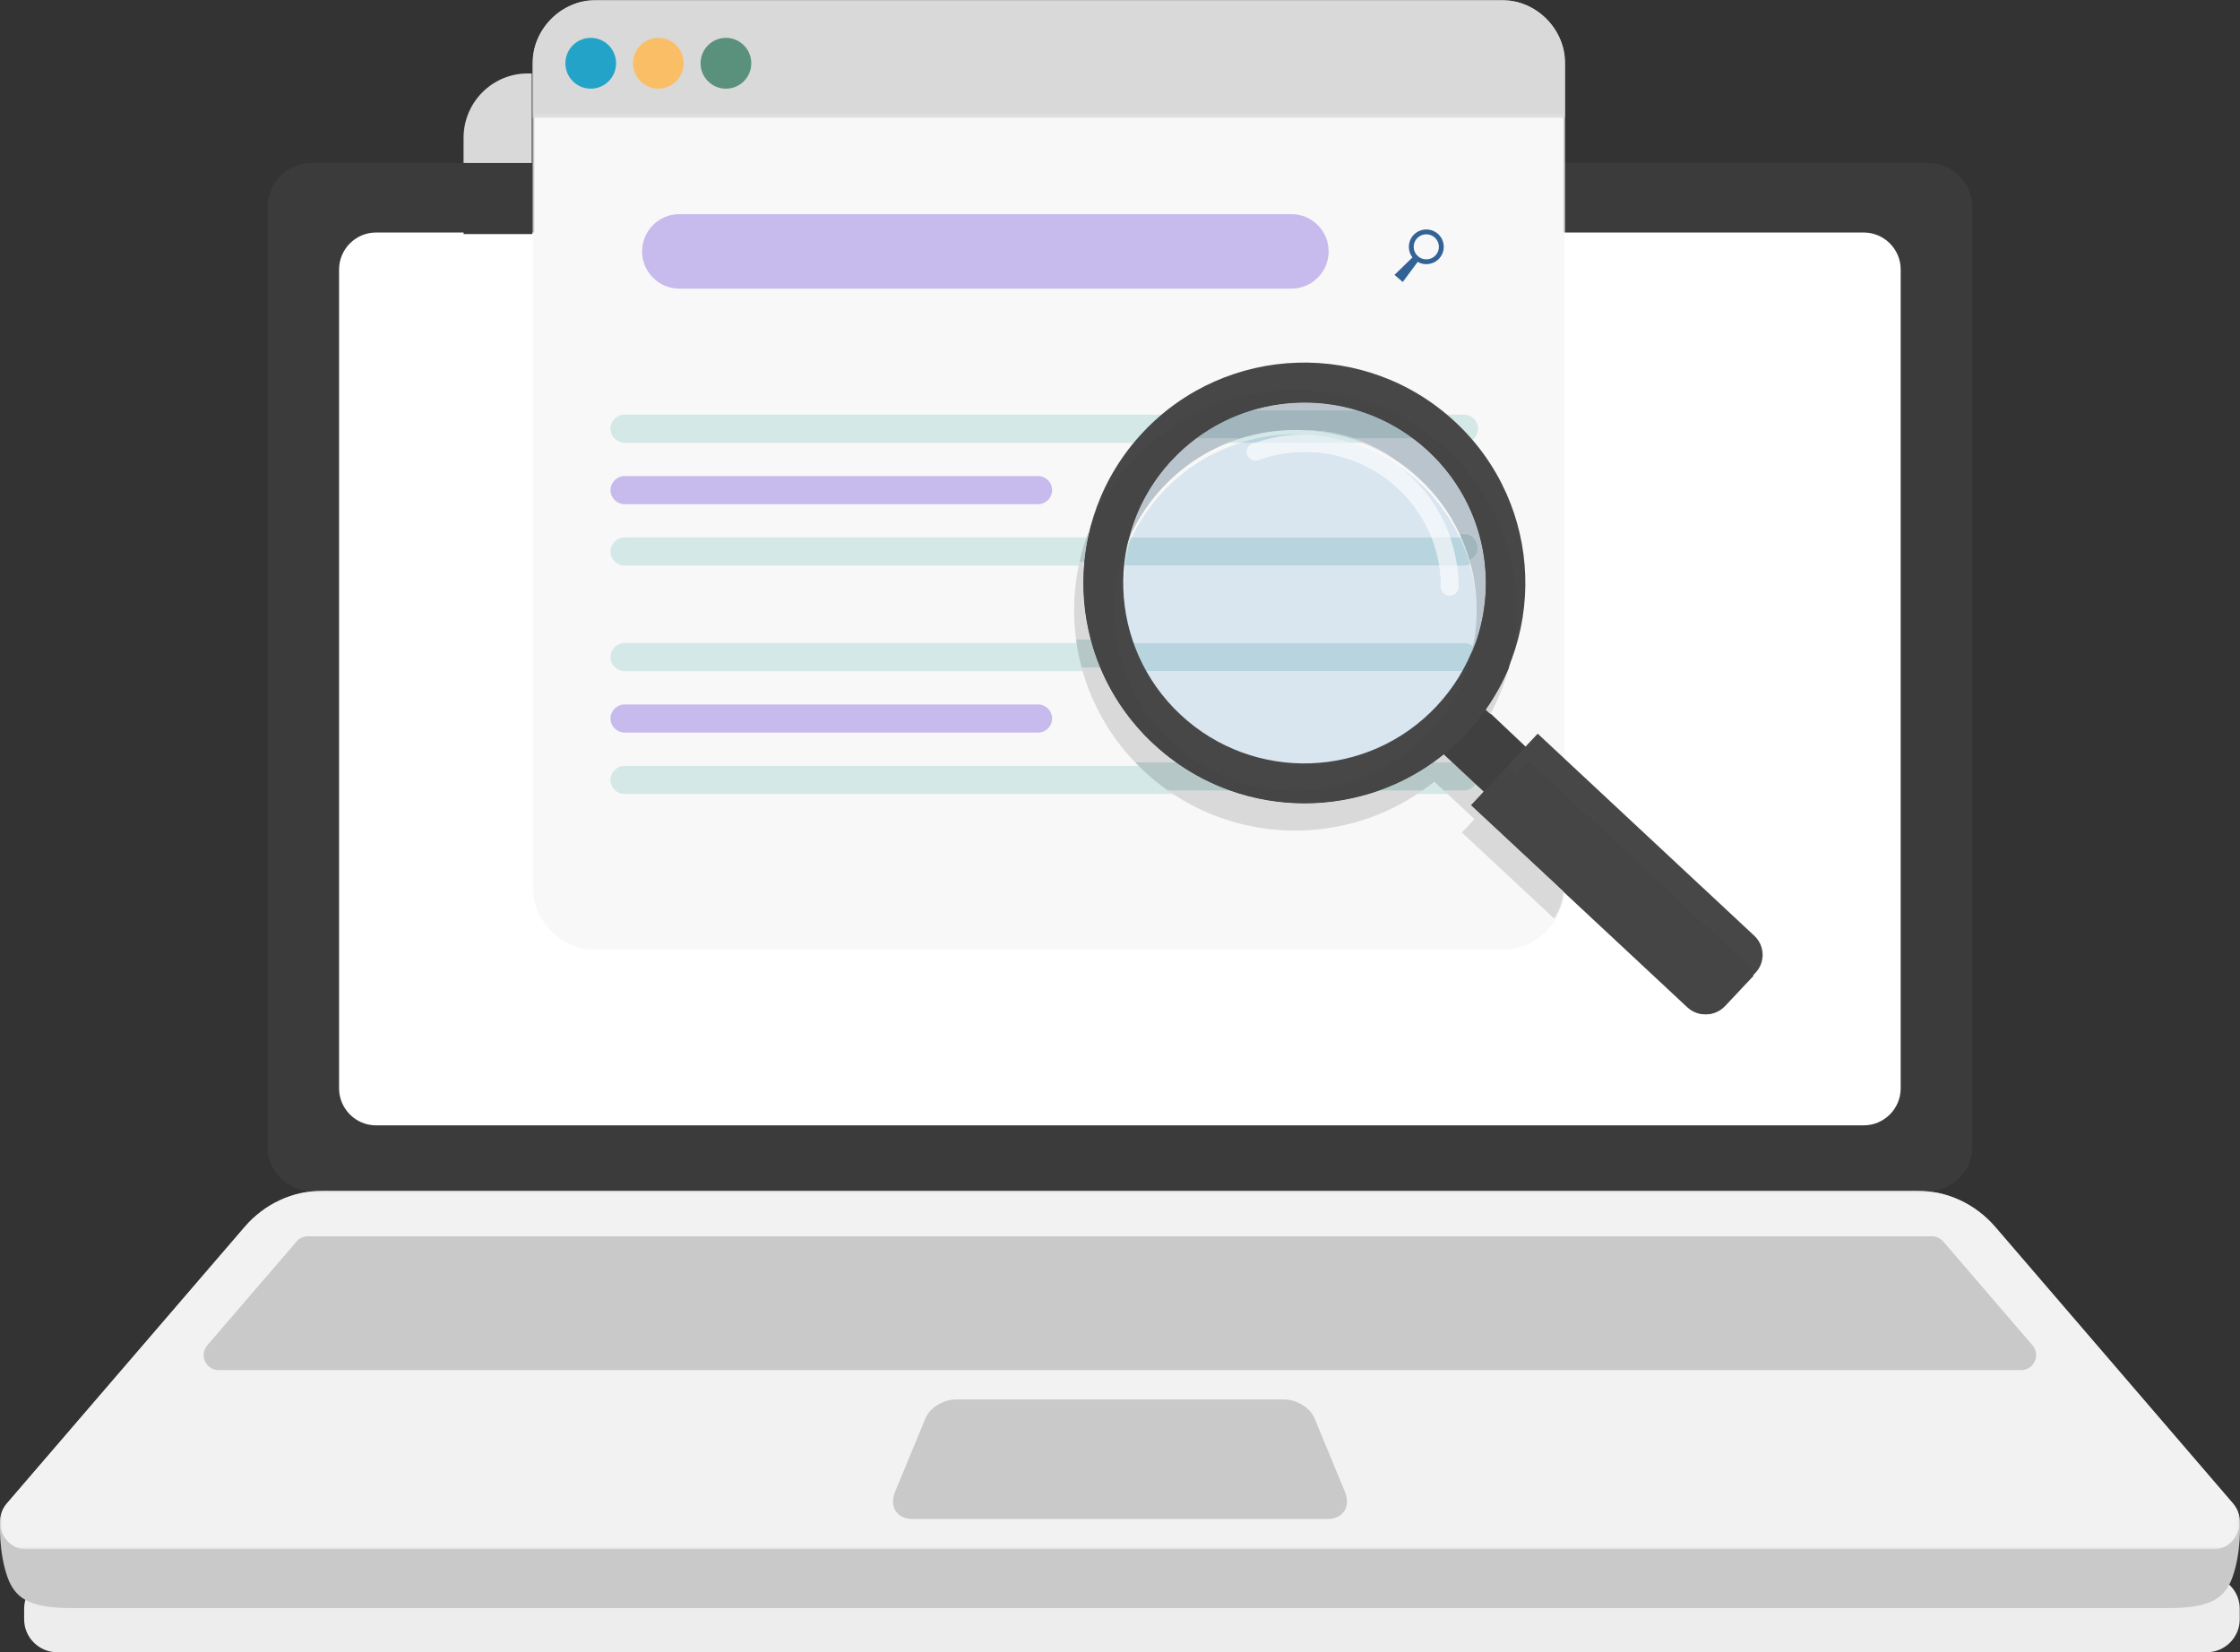 <?xml version="1.0" encoding="UTF-8"?> <svg xmlns="http://www.w3.org/2000/svg" xmlns:xlink="http://www.w3.org/1999/xlink" width="488px" height="360px" viewBox="0 0 488 360" version="1.1"><rect x="0" y="0" width="488" height="360" fill="#333333" stroke="none"/><title>3EC36489-80E2-41C9-A4A1-B921E5771FCE@2x</title><defs><polygon id="path-1" points="0 0 487.942 0 487.942 78.128 0 78.128"></polygon><path d="M267.391,0 L267.391,114.651 L308.826,153.477 C311.12,155.627 311.241,159.236 309.089,161.533 L309.089,161.533 L308.444,162.225 C308.895,164.039 308.448,166.039 307.078,167.504 L307.078,167.504 L300.287,174.77 C299.166,175.968 297.648,176.575 296.131,176.575 L296.131,176.575 C294.737,176.575 293.338,176.064 292.241,175.036 L292.241,175.036 L265.227,149.72 C262.741,153.651 258.362,156.259 253.366,156.259 L253.366,156.259 L252.492,156.259 L252.492,158.202 C252.492,165.963 246.223,172.245 238.47,172.245 L238.47,172.245 L41.207,172.245 C33.454,172.245 27.185,165.963 27.185,158.202 L27.185,158.202 L27.185,0 L8.067,0 C3.631,0 0,3.636 0,8.075 L0,8.075 L0,186.925 C0,191.364 3.631,195 8.067,195 L8.067,195 L332.933,195 C337.372,195 341,191.364 341,186.925 L341,186.925 L341,8.075 C341,3.636 337.372,0 332.933,0 L332.933,0 L267.391,0 Z" id="path-3"></path><path d="M0,0 L0,157.058 C0,164.763 6.261,171 14.003,171 L14.003,171 L210.997,171 C218.739,171 225,164.763 225,157.058 L225,157.058 L225,155.13 L28.879,155.13 C21.136,155.13 14.876,148.893 14.876,141.188 L14.876,141.188 L14.876,0 L0,0 Z" id="path-5"></path><polygon id="path-7" points="0 0 225 0 225 207 0 207"></polygon><polygon id="path-9" points="0 0 225 0 225 25.714 0 25.714"></polygon><path d="M0,10.001 C0,15.524 4.479,20 10.001,20 L10.001,20 C15.521,20 20,15.524 20,10.001 L20,10.001 C20,4.476 15.521,0 10.001,0 L10.001,0 C4.479,0 0,4.476 0,10.001" id="path-11"></path><path d="M0,5.773 L26.774,30.498 C27.861,31.501 29.247,32 30.629,32 L30.629,32 C32.133,32 33.637,31.408 34.747,30.237 L34.747,30.237 L41.479,23.141 C42.837,21.71 43.279,19.757 42.832,17.985 L42.832,17.985 L36.746,24.406 C35.632,25.577 34.128,26.167 32.622,26.167 L32.622,26.167 C31.243,26.167 29.857,25.67 28.767,24.664 L28.767,24.664 L2.055,0 C1.817,2.106 1.092,4.069 0,5.773" id="path-13"></path></defs><g id="About-Us" stroke="none" stroke-width="1" fill="none" fill-rule="evenodd"><g id="About-Us---Assets" transform="translate(-818, -632)"><g id="laptop-search-copy" transform="translate(818, 632)"><g id="Group-18" transform="translate(0, 16)"><path d="M480.774,327.334 L12.428,327.334 C8.486,327.334 5.259,330.564 5.259,334.512 L5.259,336.824 C5.259,340.772 8.486,344 12.428,344 L480.774,344 C484.716,344 487.943,340.772 487.943,336.824 L487.943,334.512 C487.943,330.564 484.716,327.334 480.774,327.334" id="Fill-1" fill="#EDEDED"></path><path d="M58.262,233.843 L58.262,29.144 C58.262,23.823 62.569,19.511 67.883,19.511 L420.063,19.511 C425.377,19.511 429.684,23.823 429.684,29.144 L429.684,233.843 C429.684,239.164 425.377,243.477 420.063,243.477 L67.883,243.477 C62.569,243.477 58.262,239.164 58.262,233.843" id="Fill-3" fill="#3B3B3B"></path><path d="M406.031,229.199 L81.914,229.199 C77.489,229.199 73.869,225.572 73.869,221.141 L73.869,42.718 C73.869,38.287 77.489,34.662 81.914,34.662 L406.031,34.662 C410.457,34.662 414.079,38.287 414.079,42.718 L414.079,221.141 C414.079,225.572 410.457,229.199 406.031,229.199" id="Fill-5" fill="#FFFFFF"></path><path d="M487.968,315.635 L487.968,315.543 C487.968,314.198 487.499,312.791 486.501,311.605 L434.657,251.32 C430.381,246.353 424.233,243.476 417.803,243.476 L244.077,243.476 L243.921,243.476 L70.196,243.476 C63.768,243.476 57.618,246.353 53.342,251.32 L1.5,311.605 C0.5,312.791 0.033,314.198 0.033,315.543 L0.033,315.635 C0.033,315.635 -0.374,322.104 1.687,327.793 C3.558,332.855 7.337,334.385 16.013,334.385 L243.921,334.385 L243.985,334.385 L244.016,334.385 L244.077,334.385 L471.988,334.385 C480.664,334.385 484.44,332.855 486.314,327.793 C488.373,322.104 487.968,315.635 487.968,315.635" id="Fill-7" fill="#C9C9C9"></path><g id="Group-11" transform="translate(0, 243.466)"><mask id="mask-2" fill="white"><use xlink:href="#path-1"></use></mask><g id="Clip-10"></g><path d="M482.162,78.128 L5.775,78.128 C2.373,78.128 0.03,75.253 -0.001,72.16 L-0.001,72.065 C-0.001,70.722 0.468,69.316 1.468,68.127 L53.31,7.845 C57.586,2.875 63.734,0 70.164,0 L417.771,0 C424.232,0 430.351,2.875 434.658,7.845 L486.469,68.127 C489.777,72.003 487.156,78.128 482.162,78.128" id="Fill-9" fill="#F2F2F2" mask="url(#mask-2)"></path></g><path d="M64.608,254.511 L45.164,277.117 C43.34,279.24 44.846,282.53 47.644,282.53 L440.308,282.53 C443.106,282.53 444.613,279.243 442.786,277.117 L423.357,254.511 C422.736,253.79 421.829,253.372 420.879,253.372 L67.086,253.372 C66.133,253.372 65.228,253.787 64.608,254.511" id="Fill-12" fill="#C9C9C9"></path><path d="M289.212,314.962 L198.788,314.962 C195.343,314.962 193.683,312.227 195.009,309.015 L201.634,292.998 C202.579,290.712 205.524,288.932 208.248,288.932 L279.752,288.932 C282.476,288.932 285.421,290.712 286.366,292.998 L292.991,309.015 C294.317,312.227 292.656,314.962 289.212,314.962" id="Fill-14" fill="#C9C9C9"></path><path d="M115.85,0 L114.981,0 C107.245,0 100.989,6.296 100.989,14.038 L100.989,19.511 L115.85,19.511 L115.85,0 Z" id="Fill-16" fill="#D9D9D9"></path></g><polygon id="Fill-19" fill="#3B3B3B" points="116 36 101 36 101 42.08 101 51 116 51"></polygon><g id="Group-22" transform="translate(74, 51)"><mask id="mask-4" fill="white"><use xlink:href="#path-3"></use></mask><g id="Clip-21"></g><path d="M267.391,0 L267.391,114.651 L308.826,153.477 C311.12,155.627 311.241,159.236 309.089,161.533 L309.089,161.533 L308.444,162.225 C308.895,164.039 308.448,166.039 307.078,167.504 L307.078,167.504 L300.287,174.77 C299.166,175.968 297.648,176.575 296.131,176.575 L296.131,176.575 C294.737,176.575 293.338,176.064 292.241,175.036 L292.241,175.036 L265.227,149.72 C262.741,153.651 258.362,156.259 253.366,156.259 L253.366,156.259 L252.492,156.259 L252.492,158.202 C252.492,165.963 246.223,172.245 238.47,172.245 L238.47,172.245 L41.207,172.245 C33.454,172.245 27.185,165.963 27.185,158.202 L27.185,158.202 L27.185,0 L8.067,0 C3.631,0 0,3.636 0,8.075 L0,8.075 L0,186.925 C0,191.364 3.631,195 8.067,195 L8.067,195 L332.933,195 C337.372,195 341,191.364 341,186.925 L341,186.925 L341,8.075 C341,3.636 337.372,0 332.933,0 L332.933,0 L267.391,0 Z" id="Fill-20" mask="url(#mask-4)"></path></g><g id="Group-25" transform="translate(101, 51)"><mask id="mask-6" fill="white"><use xlink:href="#path-5"></use></mask><g id="Clip-24"></g><path d="M0,0 L0,157.058 C0,164.763 6.261,171 14.003,171 L14.003,171 L210.997,171 C218.739,171 225,164.763 225,157.058 L225,157.058 L225,155.13 L28.879,155.13 C21.136,155.13 14.876,148.893 14.876,141.188 L14.876,141.188 L14.876,0 L0,0 Z" id="Fill-23" mask="url(#mask-6)"></path></g><g id="Group-40" transform="translate(116, 0)"><g id="Group-28"><mask id="mask-8" fill="white"><use xlink:href="#path-7"></use></mask><g id="Clip-27"></g><path d="M225,14.072 L225,192.956 C225,200.72 218.737,207 210.994,207 L14.005,207 C6.265,207 0,200.72 0,192.956 L0,14.072 C0,6.311 6.265,-0 14.005,-0 L210.994,-0 C218.737,-0 225,6.311 225,14.072" id="Fill-26" fill="#F8F8F8" mask="url(#mask-8)"></path></g><g id="Group-31" transform="translate(0, 0)"><mask id="mask-10" fill="white"><use xlink:href="#path-9"></use></mask><g id="Clip-30"></g><path d="M225,14.072 L225,25.714 L0,25.714 L0,14.072 C0,6.31 6.265,-0 14.005,-0 L210.994,-0 C218.737,-0 225,6.31 225,14.072" id="Fill-29" fill="#D9D9D9" mask="url(#mask-10)"></path></g><path d="M18.219,13.785 C18.219,16.843 15.745,19.323 12.696,19.323 C9.646,19.323 7.173,16.843 7.173,13.785 C7.173,10.727 9.646,8.247 12.696,8.247 C15.745,8.247 18.219,10.727 18.219,13.785" id="Fill-32" fill="#24A3C9"></path><path d="M32.946,13.785 C32.946,16.843 30.473,19.323 27.423,19.323 C24.373,19.323 21.9,16.843 21.9,13.785 C21.9,10.727 24.373,8.247 27.423,8.247 C30.473,8.247 32.946,10.727 32.946,13.785" id="Fill-34" fill="#FABF66"></path><path d="M47.672,13.785 C47.672,16.843 45.199,19.323 42.149,19.323 C39.1,19.323 36.626,16.843 36.626,13.785 C36.626,10.727 39.1,8.247 42.149,8.247 C45.199,8.247 47.672,10.727 47.672,13.785" id="Fill-36" fill="#59917D"></path><path d="M165.365,46.662 L31.978,46.662 C27.527,46.662 23.884,50.314 23.884,54.777 C23.884,59.241 27.527,62.891 31.978,62.891 L165.365,62.891 C169.816,62.891 173.458,59.241 173.458,54.777 C173.458,50.314 169.816,46.662 165.365,46.662" id="Fill-38" fill="#C7BAED"></path></g><g id="Group-43" transform="translate(298, 44)"><mask id="mask-12" fill="white"><use xlink:href="#path-11"></use></mask><g id="Clip-42"></g><path d="M0,10.001 C0,15.524 4.479,20 10.001,20 L10.001,20 C15.521,20 20,15.524 20,10.001 L20,10.001 C20,4.476 15.521,0 10.001,0 L10.001,0 C4.479,0 0,4.476 0,10.001" id="Fill-41" mask="url(#mask-12)"></path></g><g id="Group-76" transform="translate(133, 50)"><path d="M180.601,6.263 C181.978,4.69 181.811,2.295 180.229,0.926 C178.646,-0.441 176.236,-0.275 174.859,1.298 C173.65,2.679 173.631,4.69 174.713,6.088 L170.802,9.89 L172.599,11.444 L175.848,7.069 C177.39,7.941 179.392,7.644 180.601,6.263 M175.927,5.839 C174.785,4.851 174.663,3.124 175.657,1.987 C176.651,0.852 178.391,0.731 179.533,1.722 C180.674,2.71 180.796,4.437 179.802,5.571 C178.808,6.709 177.071,6.827 175.927,5.839" id="Fill-44" fill="#336396"></path><path d="M185.916,46.474 L3.085,46.474 C1.388,46.474 0.001,45.095 0.001,43.409 C0.001,41.72 1.388,40.341 3.085,40.341 L185.916,40.341 C187.613,40.341 189,41.72 189,43.409 C189,45.095 187.613,46.474 185.916,46.474" id="Fill-46" fill="#D4E8E8"></path><path d="M185.916,73.237 L3.085,73.237 C1.388,73.237 0.001,71.859 0.001,70.172 C0.001,68.485 1.388,67.104 3.085,67.104 L185.916,67.104 C187.613,67.104 189,68.485 189,70.172 C189,71.859 187.613,73.237 185.916,73.237" id="Fill-48" fill="#D4E8E8"></path><path d="M93.128,53.723 L3.084,53.723 C1.39,53.723 2.84217094e-14,55.101 2.84217094e-14,56.791 C2.84217094e-14,58.477 1.39,59.856 3.084,59.856 L93.128,59.856 C94.825,59.856 96.212,58.477 96.212,56.791 C96.212,55.101 94.825,53.723 93.128,53.723" id="Fill-50" fill="#C7BAED"></path><path d="M185.916,96.237 L3.085,96.237 C1.388,96.237 0.001,94.856 0.001,93.172 C0.001,91.485 1.388,90.104 3.085,90.104 L185.916,90.104 C187.613,90.104 189,91.485 189,93.172 C189,94.856 187.613,96.237 185.916,96.237" id="Fill-52" fill="#D4E8E8"></path><path d="M185.916,123 L3.085,123 C1.388,123 0.001,121.621 0.001,119.934 C0.001,118.248 1.388,116.866 3.085,116.866 L185.916,116.866 C187.613,116.866 189,118.248 189,119.934 C189,121.621 187.613,123 185.916,123" id="Fill-54" fill="#D4E8E8"></path><path d="M93.128,103.486 L3.084,103.486 C1.39,103.486 2.84217094e-14,104.864 2.84217094e-14,106.551 C2.84217094e-14,108.238 1.39,109.619 3.084,109.619 L93.128,109.619 C94.825,109.619 96.212,108.238 96.212,106.551 C96.212,104.864 94.825,103.486 93.128,103.486" id="Fill-56" fill="#C7BAED"></path><path d="M187.221,72.948 C186.823,73.132 186.382,73.237 185.915,73.237 L184.399,73.237 C184.494,73.902 184.568,74.573 184.623,75.25 C184.692,76.122 184.728,76.989 184.73,77.852 C184.733,78.806 184.022,79.595 183.098,79.726 C183.014,79.737 182.931,79.744 182.845,79.744 C182.842,79.744 182.838,79.744 182.835,79.744 L182.828,79.744 C181.782,79.744 180.933,78.901 180.931,77.861 C180.929,77.098 180.898,76.326 180.836,75.549 C180.774,74.769 180.681,73.997 180.559,73.237 L112.108,73.237 C111.435,78.894 111.998,84.658 113.788,90.104 L185.915,90.104 C186.768,90.104 187.543,90.453 188.1,91.012 C189.218,85.013 188.92,78.816 187.221,72.948 M170.966,51.043 C176.424,54.997 180.664,60.567 182.921,67.103 L185.007,67.103 C182.94,62.744 180.023,58.691 176.264,55.196 C174.591,53.64 172.818,52.256 170.966,51.043 M140.426,46.473 L137.218,46.473 C131.021,48.444 125.226,51.97 120.464,57.028 C117.578,60.095 115.28,63.5 113.571,67.103 L178.874,67.103 C174.498,56.073 163.655,48.447 151.33,48.447 C150.544,48.447 149.752,48.478 148.956,48.542 C146.292,48.748 143.667,49.314 141.177,50.216 C140.962,50.292 140.745,50.328 140.531,50.328 C139.754,50.328 139.022,49.854 138.741,49.086 C138.383,48.106 138.891,47.025 139.878,46.668 C140.059,46.601 140.242,46.537 140.426,46.473" id="Fill-58" fill="#D9E6F0"></path><path d="M149.291,44.604 C145.21,44.604 141.132,45.23 137.218,46.473 L140.426,46.473 C143.072,45.571 145.837,44.995 148.657,44.777 C149.555,44.706 150.447,44.67 151.333,44.67 C151.431,44.67 151.529,44.673 151.626,44.673 C150.849,44.628 150.07,44.604 149.291,44.604" id="Fill-60" fill="#B8D4DE"></path><path d="M178.875,67.104 L113.569,67.104 C113.376,67.512 113.193,67.917 113.014,68.329 C112.606,69.95 112.306,71.589 112.108,73.238 L180.56,73.238 C180.217,71.101 179.647,69.052 178.875,67.104 M185.007,67.104 L182.922,67.104 C183.601,69.066 184.099,71.118 184.4,73.238 L185.916,73.238 C186.38,73.238 186.824,73.134 187.222,72.949 C186.645,70.956 185.906,69 185.007,67.104" id="Fill-62" fill="#B8D4DE"></path><path d="M186.216,96.223 C186.116,96.232 186.016,96.237 185.916,96.237 L116.406,96.237 C118.401,99.987 121.049,103.479 124.341,106.54 C130.767,112.515 138.668,115.943 146.786,116.867 L155.817,116.867 C164.793,115.846 173.467,111.771 180.126,104.697 C182.584,102.089 184.612,99.236 186.216,96.223" id="Fill-64" fill="#D9E6F0"></path><path d="M185.916,90.104 L113.789,90.104 C114.48,92.203 115.352,94.257 116.406,96.237 L185.916,96.237 C186.018,96.237 186.118,96.233 186.216,96.223 C186.712,95.292 187.167,94.347 187.582,93.387 C187.78,92.601 187.954,91.807 188.101,91.011 C187.541,90.452 186.767,90.104 185.916,90.104" id="Fill-66" fill="#B8D4DE"></path><path d="M155.817,116.867 L146.786,116.867 C148.288,117.038 149.794,117.123 151.301,117.123 C152.809,117.123 154.318,117.038 155.817,116.867" id="Fill-68" fill="#B8D4DE"></path><path d="M184.4,73.237 L180.56,73.237 C180.682,73.998 180.775,74.77 180.837,75.55 C180.899,76.327 180.929,77.097 180.932,77.862 C180.934,78.902 181.783,79.745 182.829,79.745 L182.834,79.745 C182.839,79.745 182.841,79.745 182.846,79.745 C182.932,79.745 183.015,79.738 183.098,79.726 C184.021,79.596 184.731,78.807 184.731,77.852 C184.726,76.99 184.693,76.123 184.624,75.251 C184.569,74.574 184.493,73.901 184.4,73.237 M161.356,46.474 L140.424,46.474 C140.243,46.538 140.06,46.602 139.876,46.666 C138.892,47.024 138.384,48.106 138.742,49.087 C139.023,49.855 139.752,50.329 140.532,50.329 C140.744,50.329 140.963,50.291 141.175,50.215 C143.668,49.315 146.29,48.748 148.957,48.54 C149.753,48.478 150.545,48.447 151.329,48.447 C163.656,48.447 174.499,56.073 178.875,67.104 L182.922,67.104 C180.665,60.565 176.425,54.998 170.966,51.044 C167.937,49.061 164.705,47.54 161.356,46.474" id="Fill-70" fill="#F0F5FA"></path><path d="M151.333,44.671 C150.447,44.671 149.555,44.707 148.657,44.778 C145.837,44.996 143.072,45.571 140.424,46.474 L161.356,46.474 C158.186,45.465 154.916,44.865 151.627,44.674 C151.529,44.671 151.431,44.671 151.333,44.671" id="Fill-72" fill="#E3EDF2"></path><path d="M182.922,67.104 L178.875,67.104 C179.647,69.052 180.217,71.101 180.56,73.238 L184.4,73.238 C184.1,71.118 183.599,69.066 182.922,67.104" id="Fill-74" fill="#E3EDF2"></path></g><polygon id="Fill-77" fill="#404040" points="334 164.225 324.938 174 312 161.778 321.062 152"></polygon><g id="Group-82" transform="translate(236, 79)" fill="#474747"><path d="M12.987,15.206 C-5.175,34.567 -4.167,64.955 15.252,83.065 C34.67,101.188 65.135,100.184 83.309,80.821 C101.485,61.457 100.478,31.071 81.058,12.962 C61.639,-5.162 31.164,-4.157 12.987,15.206 M75.107,19.305 C91.014,34.137 91.835,59.026 76.948,74.886 C62.06,90.747 37.111,91.566 21.204,76.734 C5.297,61.89 4.464,37.003 19.351,21.14 C34.238,5.28 59.2,4.46 75.107,19.305" id="Fill-78"></path><path d="M146.459,132.942 L139.65,140.197 C137.495,142.493 133.882,142.612 131.579,140.465 L84.383,96.424 L98.996,80.856 L146.192,124.894 C148.493,127.043 148.615,130.646 146.459,132.942" id="Fill-80"></path></g><g id="Group-85" transform="translate(339, 194)"><mask id="mask-14" fill="white"><use xlink:href="#path-13"></use></mask><g id="Clip-84"></g><path d="M0,5.773 L26.774,30.498 C27.861,31.501 29.247,32 30.629,32 L30.629,32 C32.133,32 33.637,31.408 34.747,30.237 L34.747,30.237 L41.479,23.141 C42.837,21.71 43.279,19.757 42.832,17.985 L42.832,17.985 L36.746,24.406 C35.632,25.577 34.128,26.167 32.622,26.167 L32.622,26.167 C31.243,26.167 29.857,25.67 28.767,24.664 L28.767,24.664 L2.055,0 C1.817,2.106 1.092,4.069 0,5.773" id="Fill-83" mask="url(#mask-14)"></path></g><g id="Group-112" transform="translate(234, 85)"><path d="M75.883,87.246 L66.465,87.246 C61.228,89.105 55.728,90.04 50.222,90.04 C44.734,90.04 39.238,89.112 33.995,87.246 L20.449,87.246 C28.749,93.081 38.451,95.975 48.131,95.975 C57.878,95.975 67.604,93.046 75.883,87.246 L75.883,87.246 Z M87.447,85.824 C86.898,86.676 85.935,87.246 84.848,87.246 L80.556,87.246 L87.235,93.468 L84.481,96.398 L104.604,115.15 C105.713,113.406 106.445,111.402 106.688,109.249 L86.5,90.437 L89.254,87.507 L87.447,85.824 Z M80.532,79.378 C79.788,79.977 79.032,80.551 78.262,81.1 L82.38,81.1 L80.532,79.378 Z M94.659,60.702 C93.338,63.819 91.669,66.829 89.652,69.676 L90.675,70.628 C92.389,67.444 93.718,64.111 94.659,60.702 L94.659,60.702 Z M5.685,60.426 L1.637,60.426 C3.661,67.973 7.555,75.11 13.296,81.1 L22.209,81.1 C20.504,79.884 18.861,78.545 17.29,77.08 C12.106,72.254 8.234,66.556 5.685,60.426 L5.685,60.426 Z M2.247,37.379 L1.186,37.379 C-0.073,42.934 -0.328,48.663 0.413,54.28 L3.608,54.28 C2.154,48.765 1.696,43.036 2.247,37.379 L2.247,37.379 Z M3.639,29.666 C3.422,30.186 3.217,30.708 3.022,31.233 L3.248,31.233 C3.37,30.708 3.499,30.188 3.639,29.666 L3.639,29.666 Z" id="Fill-86" fill="#D9D9D9"></path><path d="M3.249,31.233 L3.023,31.233 C2.269,33.246 1.657,35.302 1.187,37.379 L2.246,37.379 C2.446,35.316 2.782,33.26 3.249,31.233" id="Fill-88" fill="#B5C7C7"></path><path d="M3.609,54.281 L0.414,54.281 C0.686,56.348 1.093,58.402 1.637,60.427 L5.686,60.427 C4.851,58.421 4.16,56.365 3.609,54.281" id="Fill-90" fill="#B5C7C7"></path><path d="M22.208,81.1 L13.297,81.1 C13.932,81.762 14.59,82.41 15.269,83.044 C16.922,84.583 18.65,85.983 20.448,87.246 L33.994,87.246 C29.869,85.779 25.896,83.73 22.208,81.1 L22.208,81.1 Z M82.379,81.1 L78.261,81.1 C74.58,83.726 70.608,85.774 66.464,87.246 L75.882,87.246 C76.762,86.629 77.625,85.981 78.469,85.302 L80.555,87.246 L84.847,87.246 C85.936,87.246 86.897,86.677 87.448,85.822 L82.379,81.1 Z" id="Fill-92" fill="#B5C7C7"></path><path d="M36.132,10.559 L26.557,10.559 C24.733,11.922 23.004,13.46 21.392,15.174 C16.955,19.894 13.912,25.414 12.25,31.232 L12.475,31.232 C14.187,27.622 16.483,24.208 19.373,21.136 C24.136,16.067 29.933,12.534 36.132,10.559 M73.888,10.559 L61.089,10.559 C64.255,11.647 67.219,13.199 69.892,15.139 C71.745,16.352 73.519,17.741 75.192,19.301 C78.953,22.8 81.871,26.862 83.938,31.232 L84.847,31.232 C86.544,31.232 87.934,32.617 87.934,34.304 C87.934,35.532 87.202,36.595 86.153,37.089 C87.853,42.97 88.151,49.18 87.033,55.189 C87.14,55.296 87.238,55.41 87.326,55.531 C92.591,41.168 89.134,24.436 77.214,13.339 C76.144,12.34 75.033,11.416 73.888,10.559 M50.231,2.723 C46.354,2.723 42.482,3.288 38.748,4.413 L61.707,4.413 C57.968,3.285 54.098,2.723 50.231,2.723" id="Fill-94" fill="#BAC4CC"></path><path d="M61.707,4.413 L38.748,4.413 C34.43,5.714 30.296,7.766 26.557,10.56 L36.133,10.56 C40.048,9.311 44.127,8.687 48.209,8.684 C48.989,8.684 49.766,8.708 50.546,8.753 C54.213,8.786 57.764,9.418 61.087,10.56 L73.886,10.56 C70.136,7.758 66.009,5.71 61.707,4.413" id="Fill-96" fill="#A1B5BD"></path><path d="M12.475,31.233 L12.249,31.233 C12.132,31.639 12.022,32.049 11.92,32.46 C12.099,32.047 12.282,31.641 12.475,31.233 M84.847,31.233 L83.939,31.233 C84.838,33.132 85.575,35.093 86.152,37.089 C87.203,36.596 87.933,35.532 87.933,34.305 C87.933,32.617 86.545,31.233 84.847,31.233" id="Fill-98" fill="#A1B5BD"></path><path d="M87.034,55.19 C86.886,55.988 86.712,56.783 86.514,57.571 C86.805,56.897 87.076,56.216 87.327,55.53 C87.239,55.411 87.138,55.297 87.034,55.19" id="Fill-100" fill="#A1B5BD"></path><path d="M61.088,10.559 L60.28,10.559 C63.628,11.628 66.863,13.152 69.891,15.139 C67.218,13.199 64.255,11.647 61.088,10.559" id="Fill-102" fill="#CCD1D4"></path><path d="M50.547,8.754 C53.835,8.946 57.108,9.549 60.28,10.56 L61.088,10.56 C57.764,9.416 54.214,8.787 50.547,8.754" id="Fill-104" fill="#C2CCCC"></path><path d="M89.652,69.675 C88.381,71.465 86.972,73.193 85.427,74.838 C83.88,76.483 82.242,77.998 80.532,79.377 L82.38,81.101 L87.447,85.823 L89.254,87.506 L94.445,81.984 L87.59,75.598 C88.73,73.991 89.757,72.329 90.675,70.627 L89.652,69.675 Z" id="Fill-106" fill="#404040"></path><path d="M38.747,4.413 C42.481,3.288 46.354,2.723 50.23,2.723 C54.098,2.723 57.968,3.286 61.706,4.413 C66.008,5.71 70.135,7.758 73.888,10.56 C75.035,11.414 76.144,12.34 77.214,13.337 C89.133,24.436 92.591,41.168 87.328,55.531 C87.076,56.217 86.804,56.899 86.513,57.573 C84.937,63.843 81.785,69.814 77.035,74.868 C69.26,83.139 58.74,87.32 48.199,87.32 C38.533,87.32 28.845,83.806 21.227,76.715 C8.738,65.075 5.531,47.255 11.919,32.46 C12.024,32.05 12.133,31.639 12.25,31.233 C13.915,25.414 16.955,19.894 21.392,15.175 C23.004,13.461 24.735,11.922 26.556,10.56 C30.295,7.766 34.429,5.714 38.747,4.413 M48.213,0 C35.338,0 22.493,5.104 13.001,15.203 C8.915,19.555 5.796,24.465 3.638,29.666 C3.5,30.188 3.371,30.708 3.249,31.233 C2.782,33.26 2.446,35.316 2.246,37.379 C1.697,43.037 2.153,48.765 3.609,54.28 C4.158,56.365 4.852,58.42 5.686,60.427 C8.235,66.556 12.107,72.254 17.288,77.08 C18.86,78.545 20.505,79.884 22.207,81.1 C25.896,83.73 29.868,85.779 33.993,87.246 C39.239,89.112 44.732,90.04 50.223,90.04 C55.729,90.04 61.229,89.105 66.465,87.246 C70.607,85.774 74.582,83.725 78.263,81.1 C79.033,80.551 79.789,79.977 80.531,79.379 C82.243,77.999 83.878,76.485 85.426,74.837 C86.973,73.192 88.382,71.466 89.653,69.676 C91.67,66.829 93.337,63.819 94.658,60.702 C99.25,44.077 94.677,25.554 81.151,12.958 C71.852,4.292 60.021,0 48.213,0" id="Fill-108" fill="#454545"></path><path d="M99.109,80.834 L96.355,83.764 L94.445,81.986 L89.255,87.508 L86.501,90.437 L106.689,109.249 L133.751,134.464 C134.853,135.492 136.257,136 137.657,136 C139.183,136 140.706,135.395 141.832,134.198 L148,127.636 C147.742,126.608 147.194,125.64 146.36,124.861 L99.109,80.834 Z" id="Fill-110" fill="#454545"></path></g></g></g></g></svg> 